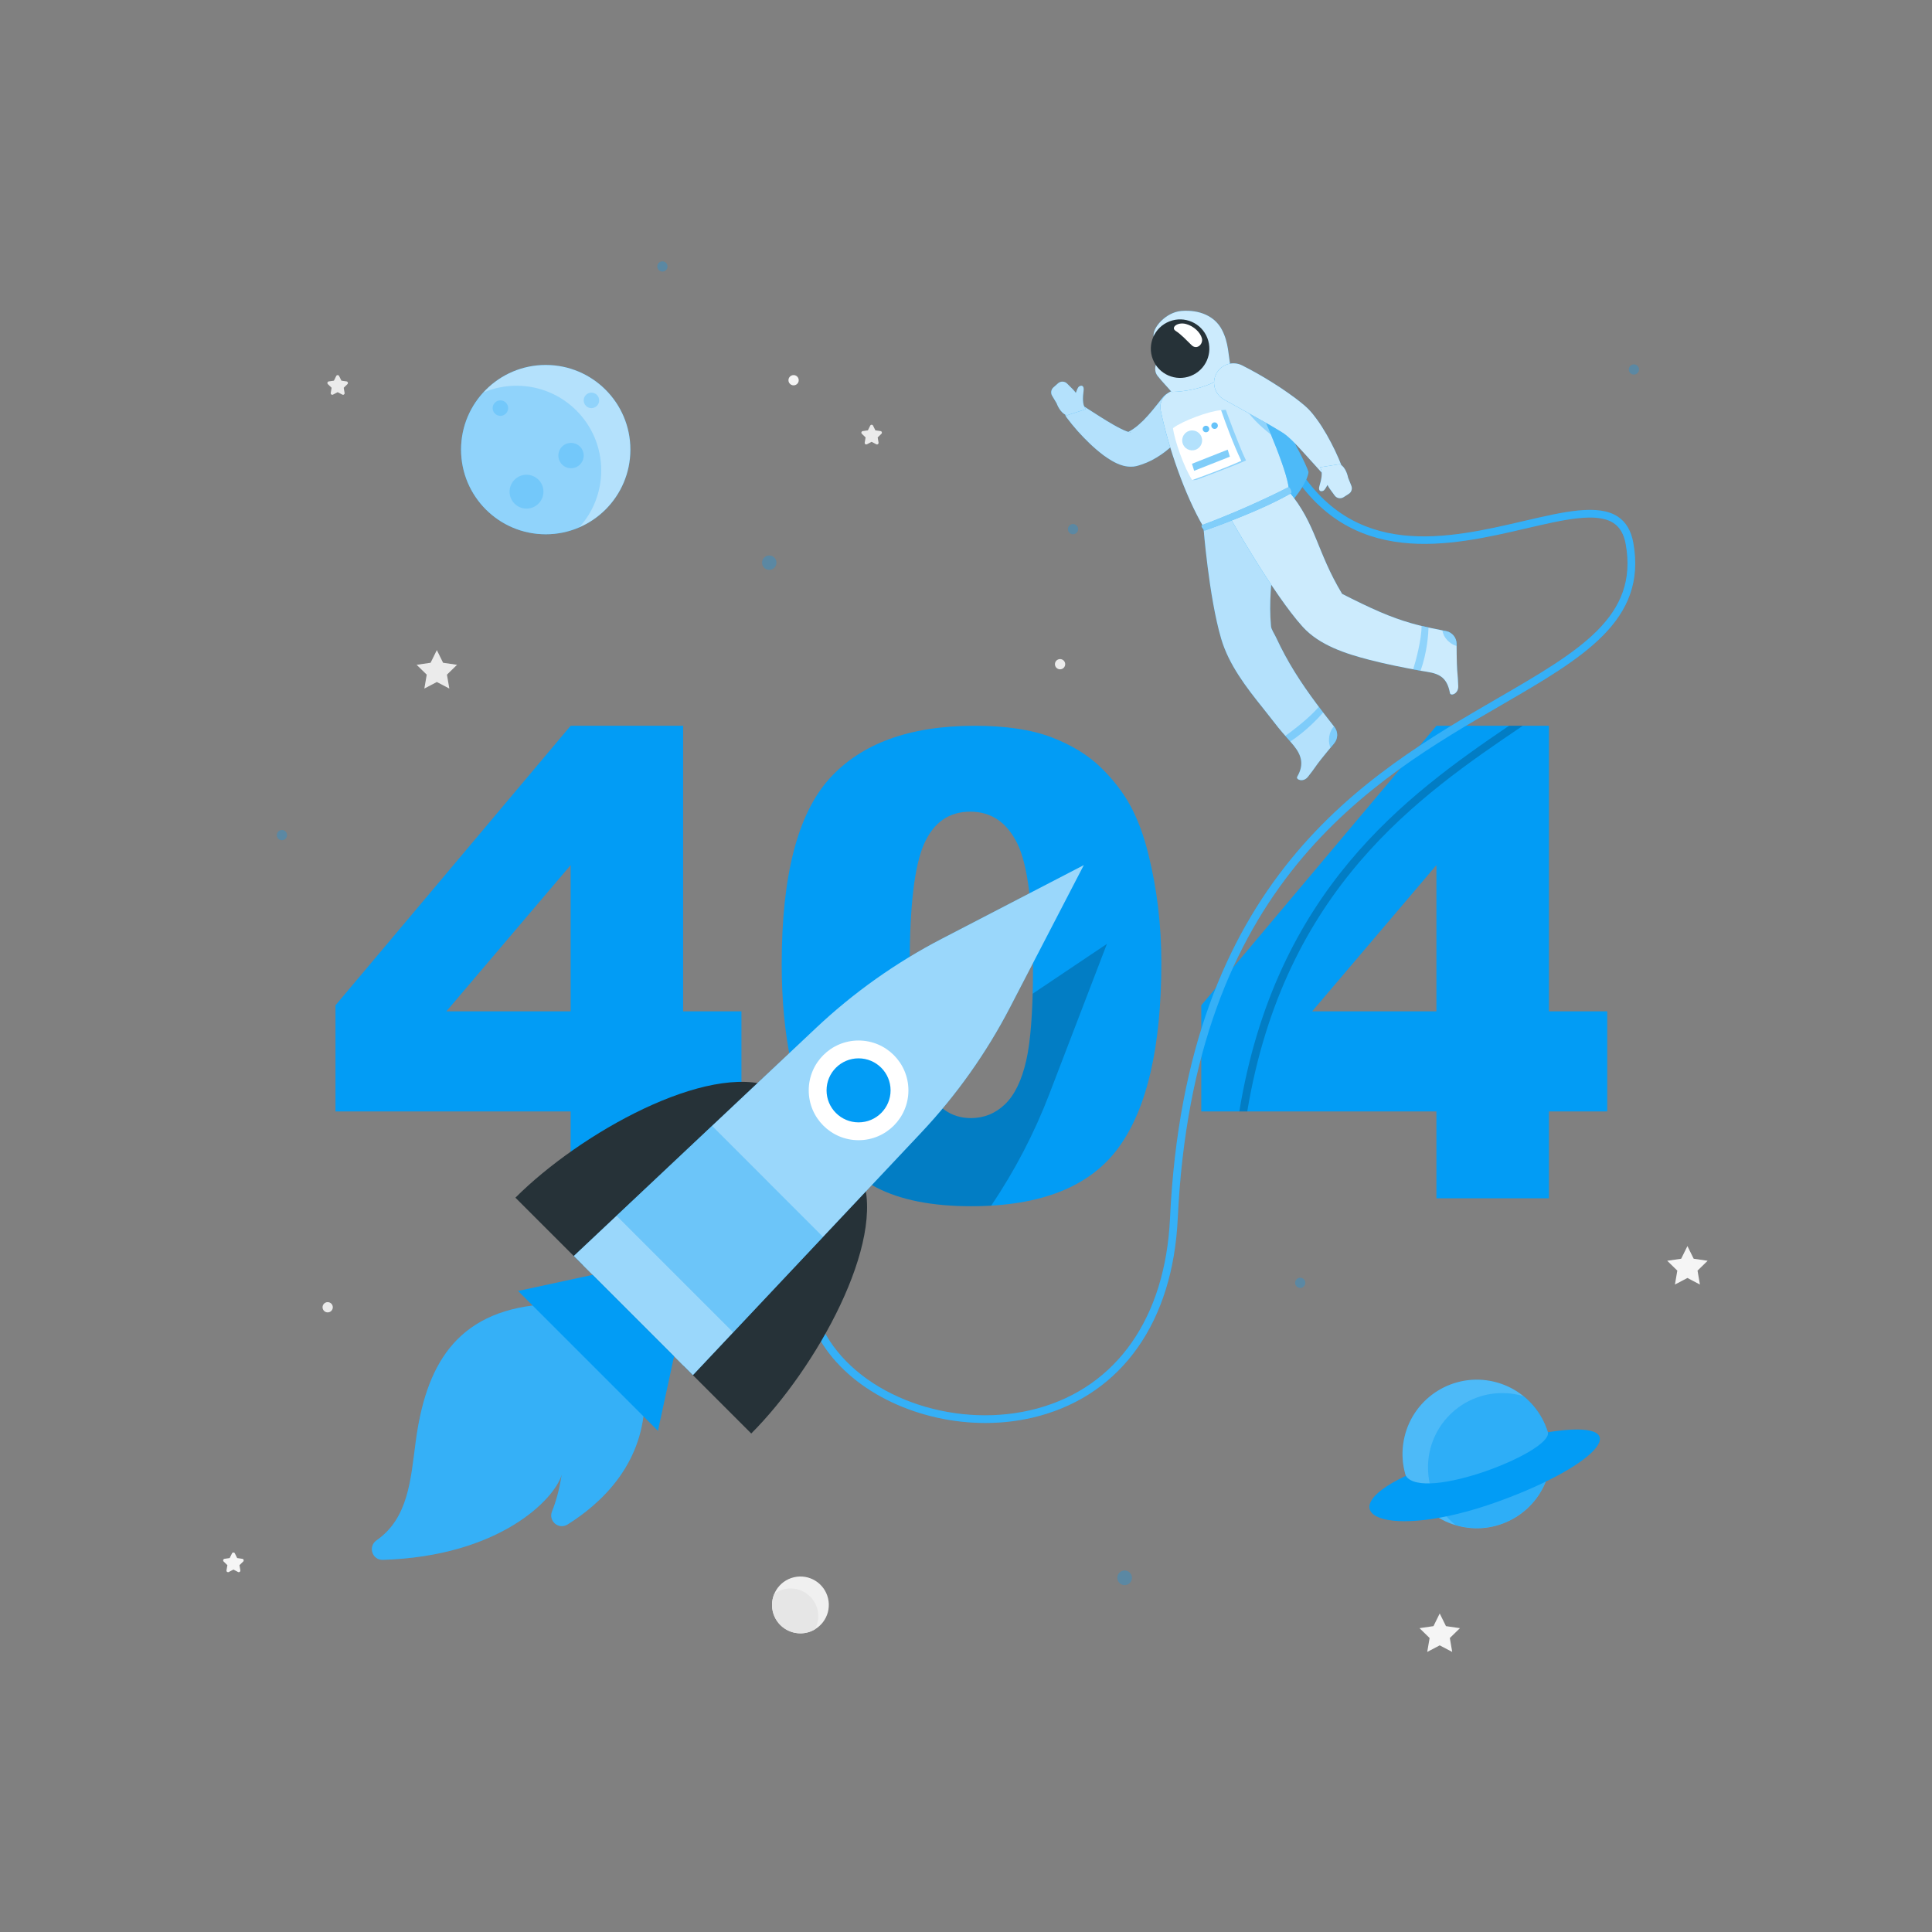 <svg width="628" height="628" viewBox="0 0 628 628" fill="none" xmlns="http://www.w3.org/2000/svg">
<rect x="0" y="0" width="628" height="628" fill="#808080" stroke="none"/>
<path d="M141.996 211.318L144.027 215.433L148.567 216.094L145.282 219.296L146.058 223.819L141.996 221.684L137.934 223.819L138.71 219.296L135.423 216.094L139.965 215.433L141.996 211.318Z" fill="#EBEBEB"/>
<path d="M548.501 405.039L550.532 409.154L555.073 409.814L551.787 413.017L552.563 417.54L548.501 415.405L544.439 417.54L545.214 413.017L541.929 409.814L546.47 409.154L548.501 405.039Z" fill="#F5F5F5"/>
<path d="M467.984 524.463L470.015 528.578L474.557 529.237L471.27 532.441L472.046 536.964L467.984 534.829L463.922 536.964L464.699 532.441L461.412 529.237L465.953 528.578L467.984 524.463Z" fill="#F5F5F5"/>
<path d="M283.787 138.353L284.541 139.88L286.226 140.125C286.647 140.187 286.815 140.703 286.51 141L285.291 142.19L285.578 143.869C285.65 144.289 285.21 144.608 284.835 144.41L283.326 143.618L281.818 144.41C281.441 144.609 281.001 144.289 281.074 143.869L281.362 142.19L280.142 141C279.838 140.704 280.005 140.187 280.426 140.125L282.112 139.88L282.865 138.353C283.055 137.971 283.599 137.971 283.787 138.353Z" fill="#EBEBEB"/>
<path d="M76.336 504.923L77.09 506.45L78.775 506.695C79.196 506.757 79.364 507.273 79.059 507.571L77.839 508.76L78.127 510.439C78.199 510.859 77.759 511.178 77.383 510.981L75.875 510.188L74.367 510.981C73.99 511.178 73.55 510.859 73.623 510.439L73.911 508.76L72.691 507.571C72.387 507.274 72.554 506.757 72.975 506.695L74.66 506.45L75.414 504.923C75.604 504.541 76.147 504.541 76.336 504.923Z" fill="#F5F5F5"/>
<path d="M110.22 122.21L110.974 123.737L112.66 123.982C113.08 124.044 113.249 124.56 112.943 124.858L111.724 126.047L112.012 127.727C112.083 128.146 111.644 128.465 111.267 128.267L109.758 127.474L108.251 128.267C107.874 128.465 107.435 128.145 107.506 127.727L107.794 126.047L106.574 124.858C106.27 124.561 106.437 124.044 106.858 123.982L108.544 123.737L109.297 122.21C109.488 121.828 110.032 121.828 110.22 122.21Z" fill="#EBEBEB"/>
<path d="M108.181 424.928C108.181 425.849 107.435 426.595 106.514 426.595C105.593 426.595 104.847 425.849 104.847 424.928C104.847 424.008 105.593 423.262 106.514 423.262C107.433 423.262 108.181 424.008 108.181 424.928Z" fill="#EBEBEB"/>
<path d="M346.243 215.899C346.243 216.82 345.497 217.566 344.576 217.566C343.655 217.566 342.909 216.82 342.909 215.899C342.909 214.978 343.655 214.232 344.576 214.232C345.497 214.232 346.243 214.978 346.243 215.899Z" fill="#EBEBEB"/>
<path d="M259.624 123.591C259.624 124.511 258.878 125.257 257.957 125.257C257.037 125.257 256.291 124.511 256.291 123.591C256.291 122.67 257.037 121.924 257.957 121.924C258.878 121.924 259.624 122.671 259.624 123.591Z" fill="#F5F5F5"/>
<path d="M262.304 530.657C267.264 529.486 270.336 524.515 269.164 519.555C267.993 514.594 263.022 511.522 258.062 512.694C253.101 513.865 250.03 518.836 251.201 523.796C252.372 528.757 257.343 531.828 262.304 530.657Z" fill="#F0F0F0"/>
<path d="M256.974 516.33C255.014 516.33 253.193 516.958 251.711 518.038C251.221 519.169 250.945 520.412 250.945 521.718C250.945 526.818 255.077 530.937 260.176 530.937C261.897 530.937 263.517 530.46 264.899 529.632C264.886 529.62 264.886 529.62 264.899 529.62C265.59 528.339 265.979 526.882 265.979 525.324C265.979 520.362 261.947 516.33 256.974 516.33Z" fill="#E6E6E6"/>
<path d="M185.486 361.282H109.052V326.773L185.486 235.918H222.055V328.73H241.008V361.282H222.055V389.507H185.486V361.282ZM185.486 328.73V281.206L145.098 328.73H185.486Z" fill="#029CF5"/>
<path d="M254.091 313.382C254.091 284.677 259.257 264.591 269.594 253.121C279.93 241.653 295.671 235.918 316.825 235.918C326.987 235.918 335.332 237.173 341.856 239.678C348.379 242.185 353.702 245.447 357.822 249.464C361.942 253.482 365.187 257.705 367.556 262.134C369.926 266.563 371.831 271.732 373.273 277.639C376.088 288.901 377.496 300.645 377.496 312.868C377.496 340.268 372.86 360.322 363.589 373.025C354.318 385.731 338.351 392.081 315.689 392.081C302.984 392.081 292.717 390.054 284.89 386.004C277.06 381.953 270.638 376.012 265.626 368.184C261.984 362.622 259.152 355.016 257.128 345.367C255.102 335.718 254.091 325.058 254.091 313.382ZM295.708 313.485C295.708 332.714 297.407 345.848 300.806 352.888C304.206 359.927 309.133 363.446 315.588 363.446C319.845 363.446 323.537 361.953 326.662 358.965C329.787 355.978 332.086 351.258 333.565 344.802C335.041 338.347 335.779 328.285 335.779 314.619C335.779 294.568 334.08 281.09 330.681 274.188C327.281 267.285 322.183 263.835 315.383 263.835C308.446 263.835 303.433 267.356 300.342 274.394C297.252 281.433 295.708 294.464 295.708 313.485Z" fill="#029CF5"/>
<path d="M466.91 361.282H390.477V326.773L466.91 235.918H503.479V328.73H522.432V361.282H503.479V389.507H466.91V361.282ZM466.91 328.73V281.206L426.524 328.73H466.91Z" fill="#029CF5"/>
<g opacity="0.3">
<path d="M252.395 182.895C252.395 184.189 251.347 185.238 250.053 185.238C248.759 185.238 247.71 184.189 247.71 182.895C247.71 181.601 248.759 180.553 250.053 180.553C251.347 180.553 252.395 181.601 252.395 182.895Z" fill="#029CF5"/>
<path d="M91.645 273.118C92.563 273.118 93.307 272.374 93.307 271.457C93.307 270.539 92.563 269.795 91.645 269.795C90.727 269.795 89.983 270.539 89.983 271.457C89.983 272.374 90.727 273.118 91.645 273.118Z" fill="#029CF5"/>
<path d="M365.564 515.244C366.877 515.244 367.941 514.179 367.941 512.866C367.941 511.553 366.877 510.488 365.564 510.488C364.25 510.488 363.186 511.553 363.186 512.866C363.186 514.179 364.25 515.244 365.564 515.244Z" fill="#029CF5"/>
<path d="M422.641 418.653C423.559 418.653 424.303 417.909 424.303 416.992C424.303 416.074 423.559 415.33 422.641 415.33C421.723 415.33 420.979 416.074 420.979 416.992C420.979 417.909 421.723 418.653 422.641 418.653Z" fill="#029CF5"/>
<path d="M532.761 120.097C532.761 121.015 532.017 121.759 531.099 121.759C530.181 121.759 529.438 121.015 529.438 120.097C529.438 119.179 530.181 118.436 531.099 118.436C532.017 118.436 532.761 119.179 532.761 120.097Z" fill="#029CF5"/>
<path d="M216.979 86.617C216.979 87.535 216.235 88.278 215.317 88.278C214.399 88.278 213.655 87.535 213.655 86.617C213.655 85.699 214.399 84.955 215.317 84.955C216.235 84.955 216.979 85.699 216.979 86.617Z" fill="#029CF5"/>
<path d="M348.785 173.661C349.702 173.661 350.446 172.917 350.446 172C350.446 171.082 349.702 170.338 348.785 170.338C347.867 170.338 347.123 171.082 347.123 172C347.123 172.917 347.867 173.661 348.785 173.661Z" fill="#029CF5"/>
</g>
<path d="M177.389 173.667C192.587 173.667 204.908 161.346 204.908 146.148C204.908 130.95 192.587 118.629 177.389 118.629C162.19 118.629 149.87 130.95 149.87 146.148C149.87 161.346 162.19 173.667 177.389 173.667Z" fill="#029CF5"/>
<path opacity="0.7" d="M177.389 173.667C192.587 173.667 204.908 161.346 204.908 146.148C204.908 130.95 192.587 118.629 177.389 118.629C162.19 118.629 149.87 130.95 149.87 146.148C149.87 161.346 162.19 173.667 177.389 173.667Z" fill="white"/>
<path opacity="0.2" d="M167.904 125.385C164.047 125.385 160.386 126.182 157.051 127.608C152.593 132.497 149.872 139.01 149.872 146.149C149.872 161.343 162.19 173.66 177.384 173.66C181.253 173.66 184.941 172.863 188.289 171.425C188.289 171.425 188.289 171.425 188.289 171.412C192.722 166.521 195.428 160.035 195.428 152.91C195.43 137.702 183.112 125.385 167.904 125.385Z" fill="#029CF5"/>
<path opacity="0.2" d="M165.169 132.66C165.169 134.049 164.042 135.176 162.653 135.176C161.264 135.176 160.137 134.049 160.137 132.66C160.137 131.271 161.264 130.145 162.653 130.145C164.042 130.145 165.169 131.271 165.169 132.66Z" fill="#029CF5"/>
<path opacity="0.2" d="M194.761 130.145C194.761 131.534 193.634 132.66 192.245 132.66C190.856 132.66 189.729 131.534 189.729 130.145C189.729 128.756 190.856 127.629 192.245 127.629C193.634 127.63 194.761 128.756 194.761 130.145Z" fill="#029CF5"/>
<path opacity="0.2" d="M189.729 148.082C189.729 150.355 187.886 152.199 185.612 152.199C183.338 152.199 181.495 150.355 181.495 148.082C181.495 145.809 183.337 143.965 185.612 143.965C187.885 143.965 189.729 145.809 189.729 148.082Z" fill="#029CF5"/>
<path opacity="0.2" d="M176.646 159.819C176.646 162.858 174.182 165.321 171.144 165.321C168.104 165.321 165.641 162.857 165.641 159.819C165.641 156.779 168.105 154.316 171.144 154.316C174.182 154.316 176.646 156.781 176.646 159.819Z" fill="#029CF5"/>
<path d="M503.539 478.164C506.604 465.185 498.566 452.179 485.587 449.114C472.608 446.049 459.602 454.087 456.537 467.066C453.473 480.045 461.51 493.051 474.489 496.116C487.468 499.18 500.474 491.143 503.539 478.164Z" fill="#029CF5"/>
<path opacity="0.3" d="M503.539 478.164C506.604 465.185 498.566 452.179 485.587 449.114C472.608 446.049 459.602 454.087 456.537 467.066C453.473 480.045 461.51 493.051 474.489 496.116C487.468 499.18 500.474 491.143 503.539 478.164Z" fill="white"/>
<path opacity="0.4" d="M495.282 453.842C493.085 453.175 490.745 452.822 488.326 452.822C474.989 452.822 464.175 463.636 464.175 476.973C464.175 484.531 467.64 491.265 473.08 495.697C475.277 496.364 477.617 496.717 480.037 496.717C493.374 496.717 504.187 485.903 504.187 472.567C504.187 465.009 500.722 458.262 495.282 453.842Z" fill="#029CF5"/>
<path d="M456.97 479.726C431.18 491.861 450.419 501.215 486.753 488.157C520.393 476.067 533.183 460.815 503.146 465.542C504.696 471.957 462.562 488.374 456.97 479.726Z" fill="#029CF5"/>
<path opacity="0.2" d="M494.986 235.914C461.212 258.736 417.491 288.829 405.42 361.275H402.846C414.589 289.709 456.716 258.824 490.502 235.914H494.986Z" fill="black"/>
<path d="M320.304 462.544C298.989 462.545 277.84 452.92 267.569 437.19C261.223 427.47 253.854 407.109 275.802 379.944L277.757 381.524C262.23 400.74 259.359 420.021 269.673 435.817C282.226 455.045 311.87 464.713 337.158 457.832C363.067 450.782 378.797 428.245 380.316 396.002C385.509 285.716 444.1 251.744 486.882 226.938C513.462 211.527 532.666 200.391 528.444 176.902C527.859 173.642 526.559 171.39 524.472 170.017C519.004 166.415 508.328 168.905 495.968 171.786C471.72 177.434 438.511 185.171 418.728 151.522L420.893 150.248C439.741 182.305 470.602 175.117 495.398 169.338C508.322 166.329 519.484 163.727 525.853 167.917C528.547 169.691 530.204 172.484 530.917 176.457C535.45 201.68 514.573 213.785 488.142 229.111C445.86 253.627 387.953 287.202 382.824 396.119C381.251 429.523 364.847 452.9 337.816 460.255C332.12 461.805 326.203 462.542 320.304 462.544Z" fill="#029CF5"/>
<path opacity="0.2" d="M320.304 462.544C298.989 462.545 277.84 452.92 267.569 437.19C261.223 427.47 253.854 407.109 275.802 379.944L277.757 381.524C262.23 400.74 259.359 420.021 269.673 435.817C282.226 455.045 311.87 464.713 337.158 457.832C363.067 450.782 378.797 428.245 380.316 396.002C385.509 285.716 444.1 251.744 486.882 226.938C513.462 211.527 532.666 200.391 528.444 176.902C527.859 173.642 526.559 171.39 524.472 170.017C519.004 166.415 508.328 168.905 495.968 171.786C471.72 177.434 438.511 185.171 418.728 151.522L420.893 150.248C439.741 182.305 470.602 175.117 495.398 169.338C508.322 166.329 519.484 163.727 525.853 167.917C528.547 169.691 530.204 172.484 530.917 176.457C535.45 201.68 514.573 213.785 488.142 229.111C445.86 253.627 387.953 287.202 382.824 396.119C381.251 429.523 364.847 452.9 337.816 460.255C332.12 461.805 326.203 462.542 320.304 462.544Z" fill="white"/>
<path d="M392.824 121.768C401.434 121.611 409.883 124.448 409.883 124.448C409.883 124.448 423.655 148.025 425.334 153.42C424.755 158.746 415.77 167.476 415.77 167.476L392.824 121.768Z" fill="#029CF5"/>
<path opacity="0.3" d="M392.824 121.768C401.434 121.611 409.883 124.448 409.883 124.448C409.883 124.448 423.655 148.025 425.334 153.42C424.755 158.746 415.77 167.476 415.77 167.476L392.824 121.768Z" fill="white"/>
<path d="M433.745 236.296C428.551 229.705 423.45 222.99 419.227 215.716C418.172 213.899 417.173 212.048 416.227 210.171C415.689 209.105 415.169 208.03 414.664 206.947C414.223 206.001 413.25 204.608 413.152 203.576C411.644 187.66 417.092 175.944 411.861 163.168L391.173 171.253C391.173 171.253 392.933 194.014 396.948 207.63C399.44 216.078 405.081 223.392 410.517 230.159C412.218 232.277 413.857 234.442 415.554 236.562C417.16 238.569 418.96 240.411 420.57 242.408C423.015 245.438 423.829 248.331 421.97 251.904C421.871 252.095 421.767 252.285 421.66 252.473C421.133 253.404 423.602 254.459 425.153 252.5C427.718 249.258 427.315 249.458 429.501 246.693C430.829 245.015 432.354 243.203 433.67 241.628C434.956 240.092 434.985 237.869 433.745 236.296Z" fill="#029CF5"/>
<path opacity="0.7" d="M433.745 236.296C428.551 229.705 423.45 222.99 419.227 215.716C418.172 213.899 417.173 212.048 416.227 210.171C415.689 209.105 415.169 208.03 414.664 206.947C414.223 206.001 413.25 204.608 413.152 203.576C411.644 187.66 417.092 175.944 411.861 163.168L391.173 171.253C391.173 171.253 392.933 194.014 396.948 207.63C399.44 216.078 405.081 223.392 410.517 230.159C412.218 232.277 413.857 234.442 415.554 236.562C417.16 238.569 418.96 240.411 420.57 242.408C423.015 245.438 423.829 248.331 421.97 251.904C421.871 252.095 421.767 252.285 421.66 252.473C421.133 253.404 423.602 254.459 425.153 252.5C427.718 249.258 427.315 249.458 429.501 246.693C430.829 245.015 432.354 243.203 433.67 241.628C434.956 240.092 434.985 237.869 433.745 236.296Z" fill="white"/>
<path opacity="0.3" d="M428.688 229.746C425.918 233.093 420.288 237.435 417.806 239.195C418.346 239.797 418.881 240.411 419.417 241.025C424.527 237.688 428.566 233.358 430.098 231.6C429.625 230.991 429.156 230.368 428.688 229.746Z" fill="#029CF5"/>
<path opacity="0.3" d="M433.74 236.299C433.692 236.234 433.642 236.181 433.594 236.117C432.723 237.025 432.109 238.473 432.006 240.099C431.923 241.222 432.111 242.249 432.479 243.052C432.897 242.567 433.288 242.087 433.671 241.631C434.962 240.094 434.98 237.872 433.74 236.299Z" fill="#029CF5"/>
<path d="M387.905 136.842C385.741 139.989 383.19 143.092 379.898 145.877C378.264 147.278 376.399 148.545 374.351 149.62C373.317 150.148 372.231 150.605 371.106 150.983L370.259 151.256L369.985 151.341C369.786 151.401 369.587 151.455 369.386 151.503C369.006 151.588 368.626 151.646 368.289 151.674C366.929 151.777 365.943 151.583 365.13 151.381C363.526 150.944 362.455 150.36 361.441 149.794C360.443 149.217 359.566 148.627 358.736 148.018C357.101 146.773 355.621 145.523 354.242 144.189C351.466 141.539 349.005 138.791 346.719 135.73C345.676 134.335 345.963 132.359 347.358 131.318C348.434 130.513 349.857 130.5 350.929 131.177L351.024 131.239C353.988 133.12 356.979 135.105 359.897 136.881C361.37 137.75 362.809 138.624 364.225 139.305C364.921 139.656 365.603 139.977 366.218 140.204C366.817 140.438 367.415 140.571 367.571 140.539C367.636 140.536 367.558 140.447 367.096 140.463C366.984 140.469 366.826 140.484 366.665 140.519C366.572 140.537 366.482 140.561 366.391 140.59C366.305 140.619 366.428 140.566 366.435 140.558L366.851 140.346C367.404 140.065 367.934 139.713 368.471 139.355C369.546 138.628 370.57 137.705 371.615 136.692C373.682 134.639 375.672 132.083 377.772 129.425L377.8 129.389C379.95 126.666 383.901 126.202 386.624 128.352C389.232 130.411 389.756 134.14 387.905 136.842Z" fill="#029CF5"/>
<path opacity="0.7" d="M387.905 136.842C385.741 139.989 383.19 143.092 379.898 145.877C378.264 147.278 376.399 148.545 374.351 149.62C373.317 150.148 372.231 150.605 371.106 150.983L370.259 151.256L369.985 151.341C369.786 151.401 369.587 151.455 369.386 151.503C369.006 151.588 368.626 151.646 368.289 151.674C366.929 151.777 365.943 151.583 365.13 151.381C363.526 150.944 362.455 150.36 361.441 149.794C360.443 149.217 359.566 148.627 358.736 148.018C357.101 146.773 355.621 145.523 354.242 144.189C351.466 141.539 349.005 138.791 346.719 135.73C345.676 134.335 345.963 132.359 347.358 131.318C348.434 130.513 349.857 130.5 350.929 131.177L351.024 131.239C353.988 133.12 356.979 135.105 359.897 136.881C361.37 137.75 362.809 138.624 364.225 139.305C364.921 139.656 365.603 139.977 366.218 140.204C366.817 140.438 367.415 140.571 367.571 140.539C367.636 140.536 367.558 140.447 367.096 140.463C366.984 140.469 366.826 140.484 366.665 140.519C366.572 140.537 366.482 140.561 366.391 140.59C366.305 140.619 366.428 140.566 366.435 140.558L366.851 140.346C367.404 140.065 367.934 139.713 368.471 139.355C369.546 138.628 370.57 137.705 371.615 136.692C373.682 134.639 375.672 132.083 377.772 129.425L377.8 129.389C379.95 126.666 383.901 126.202 386.624 128.352C389.232 130.411 389.756 134.14 387.905 136.842Z" fill="white"/>
<path d="M341.99 128.634L343.462 131.103C343.462 131.103 344.586 134.389 346.835 134.997L352.932 133.022L352.627 132.51C352.629 132.511 352.633 132.511 352.636 132.511C351.854 131.322 351.939 129.028 352.214 127.12C352.487 125.213 351.498 125.145 350.767 125.62C350.345 125.893 350.046 126.764 349.703 127.702C349.403 127.289 349.081 126.891 348.718 126.529L346.856 124.674C346.052 123.874 344.764 123.837 343.916 124.591L342.407 125.932C341.638 126.616 341.464 127.75 341.99 128.634Z" fill="#029CF5"/>
<path opacity="0.7" d="M341.99 128.634L343.462 131.103C343.462 131.103 344.586 134.389 346.835 134.997L352.932 133.022L352.627 132.51C352.629 132.511 352.633 132.511 352.636 132.511C351.854 131.322 351.939 129.028 352.214 127.12C352.487 125.213 351.498 125.145 350.767 125.62C350.345 125.893 350.046 126.764 349.703 127.702C349.403 127.289 349.081 126.891 348.718 126.529L346.856 124.674C346.052 123.874 344.764 123.837 343.916 124.591L342.407 125.932C341.638 126.616 341.464 127.75 341.99 128.634Z" fill="white"/>
<path d="M398.998 119.601C393.159 121.018 385.137 124.35 379.72 127.725C377.799 128.921 376.841 131.192 377.293 133.408C379.71 145.265 385.224 161.147 391.176 171.25L418.947 159.762C419.138 154.863 412.396 139.013 405.528 123.693C404.295 120.938 401.932 118.89 398.998 119.601Z" fill="#029CF5"/>
<path opacity="0.8" d="M398.998 119.601C393.159 121.018 385.137 124.35 379.72 127.725C377.799 128.921 376.841 131.192 377.293 133.408C379.71 145.265 385.224 161.147 391.176 171.25L418.947 159.762C419.138 154.863 412.396 139.013 405.528 123.693C404.295 120.938 401.932 118.89 398.998 119.601Z" fill="white"/>
<path opacity="0.3" d="M409.828 133.404L404.316 131.557C405.55 134.781 410.01 138.868 413.146 141.268C412.112 138.748 410.992 136.115 409.828 133.404Z" fill="#029CF5"/>
<path d="M397.169 107.162C394.876 102.79 389.916 100.589 383.96 101.087C378.939 101.506 374.485 106.633 375.014 109.404C375.541 112.175 379.768 113.348 380.533 114.31L377.05 116.834C375.317 118.092 374.978 120.536 376.301 122.219C377.767 124.08 379.696 126.025 380.82 127.397C390.446 127.148 397.565 123.475 400.13 119.942C399.208 115.447 399.448 111.51 397.169 107.162Z" fill="#029CF5"/>
<path opacity="0.8" d="M397.169 107.162C394.876 102.79 389.916 100.589 383.96 101.087C378.939 101.506 374.485 106.633 375.014 109.404C375.541 112.175 379.768 113.348 380.533 114.31L377.05 116.834C375.317 118.092 374.978 120.536 376.301 122.219C377.767 124.08 379.696 126.025 380.82 127.397C390.446 127.148 397.565 123.475 400.13 119.942C399.208 115.447 399.448 111.51 397.169 107.162Z" fill="white"/>
<path d="M392.451 109.87C394.363 114.764 391.947 120.28 387.054 122.192C382.161 124.103 376.644 121.688 374.733 116.794C372.821 111.902 375.236 106.385 380.13 104.473C385.022 102.561 390.538 104.978 392.451 109.87Z" fill="#263238"/>
<path d="M473.999 223.062C473.86 218.931 473.681 219.344 473.561 215.822C473.488 213.683 473.479 211.314 473.465 209.262C473.451 207.259 472.036 205.544 470.073 205.146C468.408 204.808 466.739 204.487 465.078 204.132C462.91 203.67 460.767 203.173 458.638 202.555C456.988 202.075 455.351 201.546 453.733 200.964C452 200.339 450.291 199.655 448.598 198.929C446.618 198.08 444.663 197.175 442.722 196.243C440.555 195.204 438.405 194.128 436.262 193.039C427.997 179.355 427.818 170.338 418.947 159.762L399.906 168.375C399.906 168.375 413.897 193.2 423.425 203.725C428.91 209.783 437.515 212.514 445.189 214.496C450.725 215.925 456.34 217.019 461.96 218.051C464.146 218.452 466.521 218.608 468.401 219.913C469.882 220.94 470.648 222.544 471.085 224.249C471.174 224.596 471.25 224.948 471.317 225.302C471.518 226.354 474.084 225.56 473.999 223.062Z" fill="#029CF5"/>
<path opacity="0.8" d="M473.999 223.062C473.86 218.931 473.681 219.344 473.561 215.822C473.488 213.683 473.479 211.314 473.465 209.262C473.451 207.259 472.036 205.544 470.073 205.146C468.408 204.808 466.739 204.487 465.078 204.132C462.91 203.67 460.767 203.173 458.638 202.555C456.988 202.075 455.351 201.546 453.733 200.964C452 200.339 450.291 199.655 448.598 198.929C446.618 198.08 444.663 197.175 442.722 196.243C440.555 195.204 438.405 194.128 436.262 193.039C427.997 179.355 427.818 170.338 418.947 159.762L399.906 168.375C399.906 168.375 413.897 193.2 423.425 203.725C428.91 209.783 437.515 212.514 445.189 214.496C450.725 215.925 456.34 217.019 461.96 218.051C464.146 218.452 466.521 218.608 468.401 219.913C469.882 220.94 470.648 222.544 471.085 224.249C471.174 224.596 471.25 224.948 471.317 225.302C471.518 226.354 474.084 225.56 473.999 223.062Z" fill="white"/>
<path opacity="0.3" d="M464.343 203.975C463.593 203.811 462.832 203.642 462.074 203.463C462.133 207.8 460.1 215.291 459.353 217.56C460.145 217.71 460.949 217.863 461.741 218.014C463.946 212.054 464.292 205.745 464.343 203.975Z" fill="#029CF5"/>
<path opacity="0.3" d="M473.463 209.263C473.449 207.254 472.038 205.544 470.079 205.142C469.685 205.061 469.278 204.976 468.881 204.908C468.964 206.089 469.697 207.459 470.926 208.547C471.731 209.273 472.641 209.755 473.478 209.982C473.465 209.732 473.464 209.498 473.463 209.263Z" fill="#029CF5"/>
<path d="M390.674 109.951C391.182 111.855 389.051 113.857 387.345 112.21C385.961 110.874 383.876 108.636 382.174 107.572C380.426 106.478 382.757 104.574 385.503 105.312C388.066 106.003 390.165 108.045 390.674 109.951Z" fill="white"/>
<path d="M390.818 170.64C389.933 170.966 391.55 172.468 391.55 172.468C391.55 172.468 409.097 166.456 419.804 160.265C419.895 158.97 418.953 158.283 418.953 158.283C418.953 158.283 405.925 165.071 390.818 170.64Z" fill="#029CF5"/>
<path opacity="0.5" d="M390.818 170.64C389.933 170.966 391.55 172.468 391.55 172.468C391.55 172.468 409.097 166.456 419.804 160.265C419.895 158.97 418.953 158.283 418.953 158.283C418.953 158.283 405.925 165.071 390.818 170.64Z" fill="white"/>
<path d="M403.754 118.77C407.218 120.52 410.478 122.373 413.735 124.424C415.356 125.445 416.97 126.494 418.561 127.625C420.163 128.734 421.744 129.904 423.331 131.22L423.926 131.707L424.668 132.377C425.196 132.841 425.583 133.27 425.971 133.697C426.378 134.138 426.713 134.562 427.044 134.985C427.386 135.411 427.712 135.834 428.004 136.251C429.247 137.919 430.259 139.616 431.252 141.299C433.183 144.712 434.855 148.119 436.234 151.786C436.849 153.421 436.023 155.245 434.386 155.861C433.158 156.324 431.821 155.972 430.972 155.075L430.911 155.007C428.387 152.335 425.967 149.515 423.532 146.896C421.149 144.285 418.618 141.605 416.577 140.439C413.726 138.66 410.551 136.895 407.396 135.155L397.897 129.882L397.873 129.87C394.84 128.187 393.746 124.363 395.429 121.33C397.073 118.372 400.76 117.263 403.754 118.77Z" fill="#029CF5"/>
<path opacity="0.8" d="M403.754 118.77C407.218 120.52 410.478 122.373 413.735 124.424C415.356 125.445 416.97 126.494 418.561 127.625C420.163 128.734 421.744 129.904 423.331 131.22L423.926 131.707L424.668 132.377C425.196 132.841 425.583 133.27 425.971 133.697C426.378 134.138 426.713 134.562 427.044 134.985C427.386 135.411 427.712 135.834 428.004 136.251C429.247 137.919 430.259 139.616 431.252 141.299C433.183 144.712 434.855 148.119 436.234 151.786C436.849 153.421 436.023 155.245 434.386 155.861C433.158 156.324 431.821 155.972 430.972 155.075L430.911 155.007C428.387 152.335 425.967 149.515 423.532 146.896C421.149 144.285 418.618 141.605 416.577 140.439C413.726 138.66 410.551 136.895 407.396 135.155L397.897 129.882L397.873 129.87C394.84 128.187 393.746 124.363 395.429 121.33C397.073 118.372 400.76 117.263 403.754 118.77Z" fill="white"/>
<path d="M439.264 157.926L438.198 155.257C438.198 155.257 437.603 151.836 435.476 150.883L429.146 151.878L429.367 152.431C429.365 152.43 429.362 152.429 429.358 152.429C429.944 153.725 429.5 155.978 428.93 157.818C428.36 159.66 429.327 159.882 430.123 159.528C430.583 159.323 431.015 158.511 431.5 157.638C431.732 158.094 431.987 158.537 432.288 158.95L433.837 161.074C434.505 161.99 435.771 162.228 436.727 161.617L438.428 160.528C439.296 159.974 439.647 158.882 439.264 157.926Z" fill="#029CF5"/>
<path opacity="0.8" d="M439.264 157.926L438.198 155.257C438.198 155.257 437.603 151.836 435.476 150.883L429.146 151.878L429.367 152.431C429.365 152.43 429.362 152.429 429.358 152.429C429.944 153.725 429.5 155.978 428.93 157.818C428.36 159.66 429.327 159.882 430.123 159.528C430.583 159.323 431.015 158.511 431.5 157.638C431.732 158.094 431.987 158.537 432.288 158.95L433.837 161.074C434.505 161.99 435.771 162.228 436.727 161.617L438.428 160.528C439.296 159.974 439.647 158.882 439.264 157.926Z" fill="white"/>
<path opacity="0.3" d="M398.448 133.207L396.917 133.331L387.516 156.045C388.069 156.083 388.576 156.036 389.046 155.921C389.046 155.921 401.304 151.352 405.015 149.678C402.518 144.503 398.448 133.207 398.448 133.207Z" fill="#029CF5"/>
<path d="M381.281 139.166C381.805 143.257 384.872 151.951 387.517 156.044C392.108 154.462 399.776 151.476 403.486 149.802C400.988 144.628 398.358 137.499 396.918 133.332C392.963 133.595 384.343 136.841 381.281 139.166Z" fill="white"/>
<path opacity="0.3" d="M390.616 144.079C390.104 145.794 388.297 146.767 386.584 146.253C384.871 145.74 383.896 143.935 384.41 142.222C384.924 140.507 386.729 139.534 388.442 140.047C390.155 140.56 391.128 142.365 390.616 144.079Z" fill="#029CF5"/>
<path opacity="0.6" d="M393.019 139.753C392.85 140.314 392.259 140.633 391.697 140.465C391.136 140.297 390.817 139.705 390.984 139.144C391.152 138.582 391.744 138.263 392.305 138.432C392.868 138.599 393.187 139.19 393.019 139.753Z" fill="#029CF5"/>
<path opacity="0.6" d="M395.822 138.661C395.654 139.223 395.062 139.542 394.501 139.373C393.939 139.205 393.62 138.613 393.789 138.052C393.957 137.491 394.548 137.172 395.11 137.34C395.671 137.508 395.99 138.1 395.822 138.661Z" fill="#029CF5"/>
<path opacity="0.5" d="M399.773 148.443L388.159 153.032L387.457 150.749L399.071 146.158L399.773 148.443Z" fill="#029CF5"/>
<path opacity="0.2" d="M335.675 323.004C335.424 332.475 334.72 339.747 333.565 344.796C332.083 351.252 329.784 355.974 326.657 358.964C323.542 361.953 319.849 363.447 315.591 363.447C309.135 363.447 304.199 359.931 300.808 352.885C300.256 351.742 299.753 350.435 299.288 348.978C292.117 355.145 285.435 361.878 279.293 369.112L272.624 376.975C276.228 380.63 280.323 383.631 284.895 386.005C292.72 390.05 302.981 392.084 315.692 392.084C317.927 392.084 320.088 392.021 322.185 391.896C329.872 380.517 336.24 368.283 341.151 355.447L359.802 306.814L335.675 323.004Z" fill="black"/>
<path d="M167.535 389.307C174.565 396.337 189.518 411.289 189.518 411.289L251.075 353.304C229.892 345.25 188.6 368.244 167.535 389.307Z" fill="#263238"/>
<path d="M244.194 465.965C237.164 458.935 222.211 443.982 222.211 443.982L280.197 382.426C288.251 403.608 265.258 444.9 244.194 465.965Z" fill="#263238"/>
<path d="M328.317 327.437L352.295 281.205L306.063 305.183C291.21 312.888 277.497 322.613 265.314 334.081L186.503 408.273L225.226 446.996L299.418 368.186C310.888 356.004 320.613 342.291 328.317 327.437Z" fill="#029CF5"/>
<path opacity="0.6" d="M328.317 327.437L352.295 281.205L306.063 305.183C291.21 312.888 277.497 322.613 265.314 334.081L186.503 408.273L225.226 446.996L299.418 368.186C310.888 356.004 320.613 342.291 328.317 327.437Z" fill="white"/>
<path d="M279.081 370.623C288.028 370.623 295.282 363.37 295.282 354.422C295.282 345.474 288.028 338.221 279.081 338.221C270.133 338.221 262.879 345.474 262.879 354.422C262.879 363.37 270.133 370.623 279.081 370.623Z" fill="white"/>
<path d="M279.079 364.828C284.826 364.828 289.485 360.169 289.485 354.422C289.485 348.675 284.826 344.016 279.079 344.016C273.332 344.016 268.673 348.675 268.673 354.422C268.673 360.169 273.332 364.828 279.079 364.828Z" fill="#029CF5"/>
<path opacity="0.3" d="M238.321 433.088L200.412 395.181L231.449 365.961L267.539 402.051L238.321 433.088Z" fill="#029CF5"/>
<path d="M176.116 424.045C147.724 426.355 138.319 444.525 135.112 468.682C133.476 481.002 132.75 493.467 122.405 500.679C119.533 502.681 120.959 507.143 124.458 507.034C162.564 505.844 180.338 487.184 182.57 479.37C181.801 484.31 180.68 488.206 179.44 491.271C178.163 494.42 181.621 497.334 184.5 495.53C195.197 488.828 208.614 476.495 209.506 456.496C201.597 445.381 176.116 424.045 176.116 424.045Z" fill="#029CF5"/>
<path opacity="0.2" d="M176.116 424.045C147.724 426.355 138.319 444.525 135.112 468.682C133.476 481.002 132.75 493.467 122.405 500.679C119.533 502.681 120.959 507.143 124.458 507.034C162.564 505.844 180.338 487.184 182.57 479.37C181.801 484.31 180.68 488.206 179.44 491.271C178.163 494.42 181.621 497.334 184.5 495.53C195.197 488.828 208.614 476.495 209.506 456.496C201.597 445.381 176.116 424.045 176.116 424.045Z" fill="white"/>
<path d="M213.866 465.095L168.404 419.633L192.624 414.395L219.106 440.876L213.866 465.095Z" fill="#029CF5"/>
</svg>
